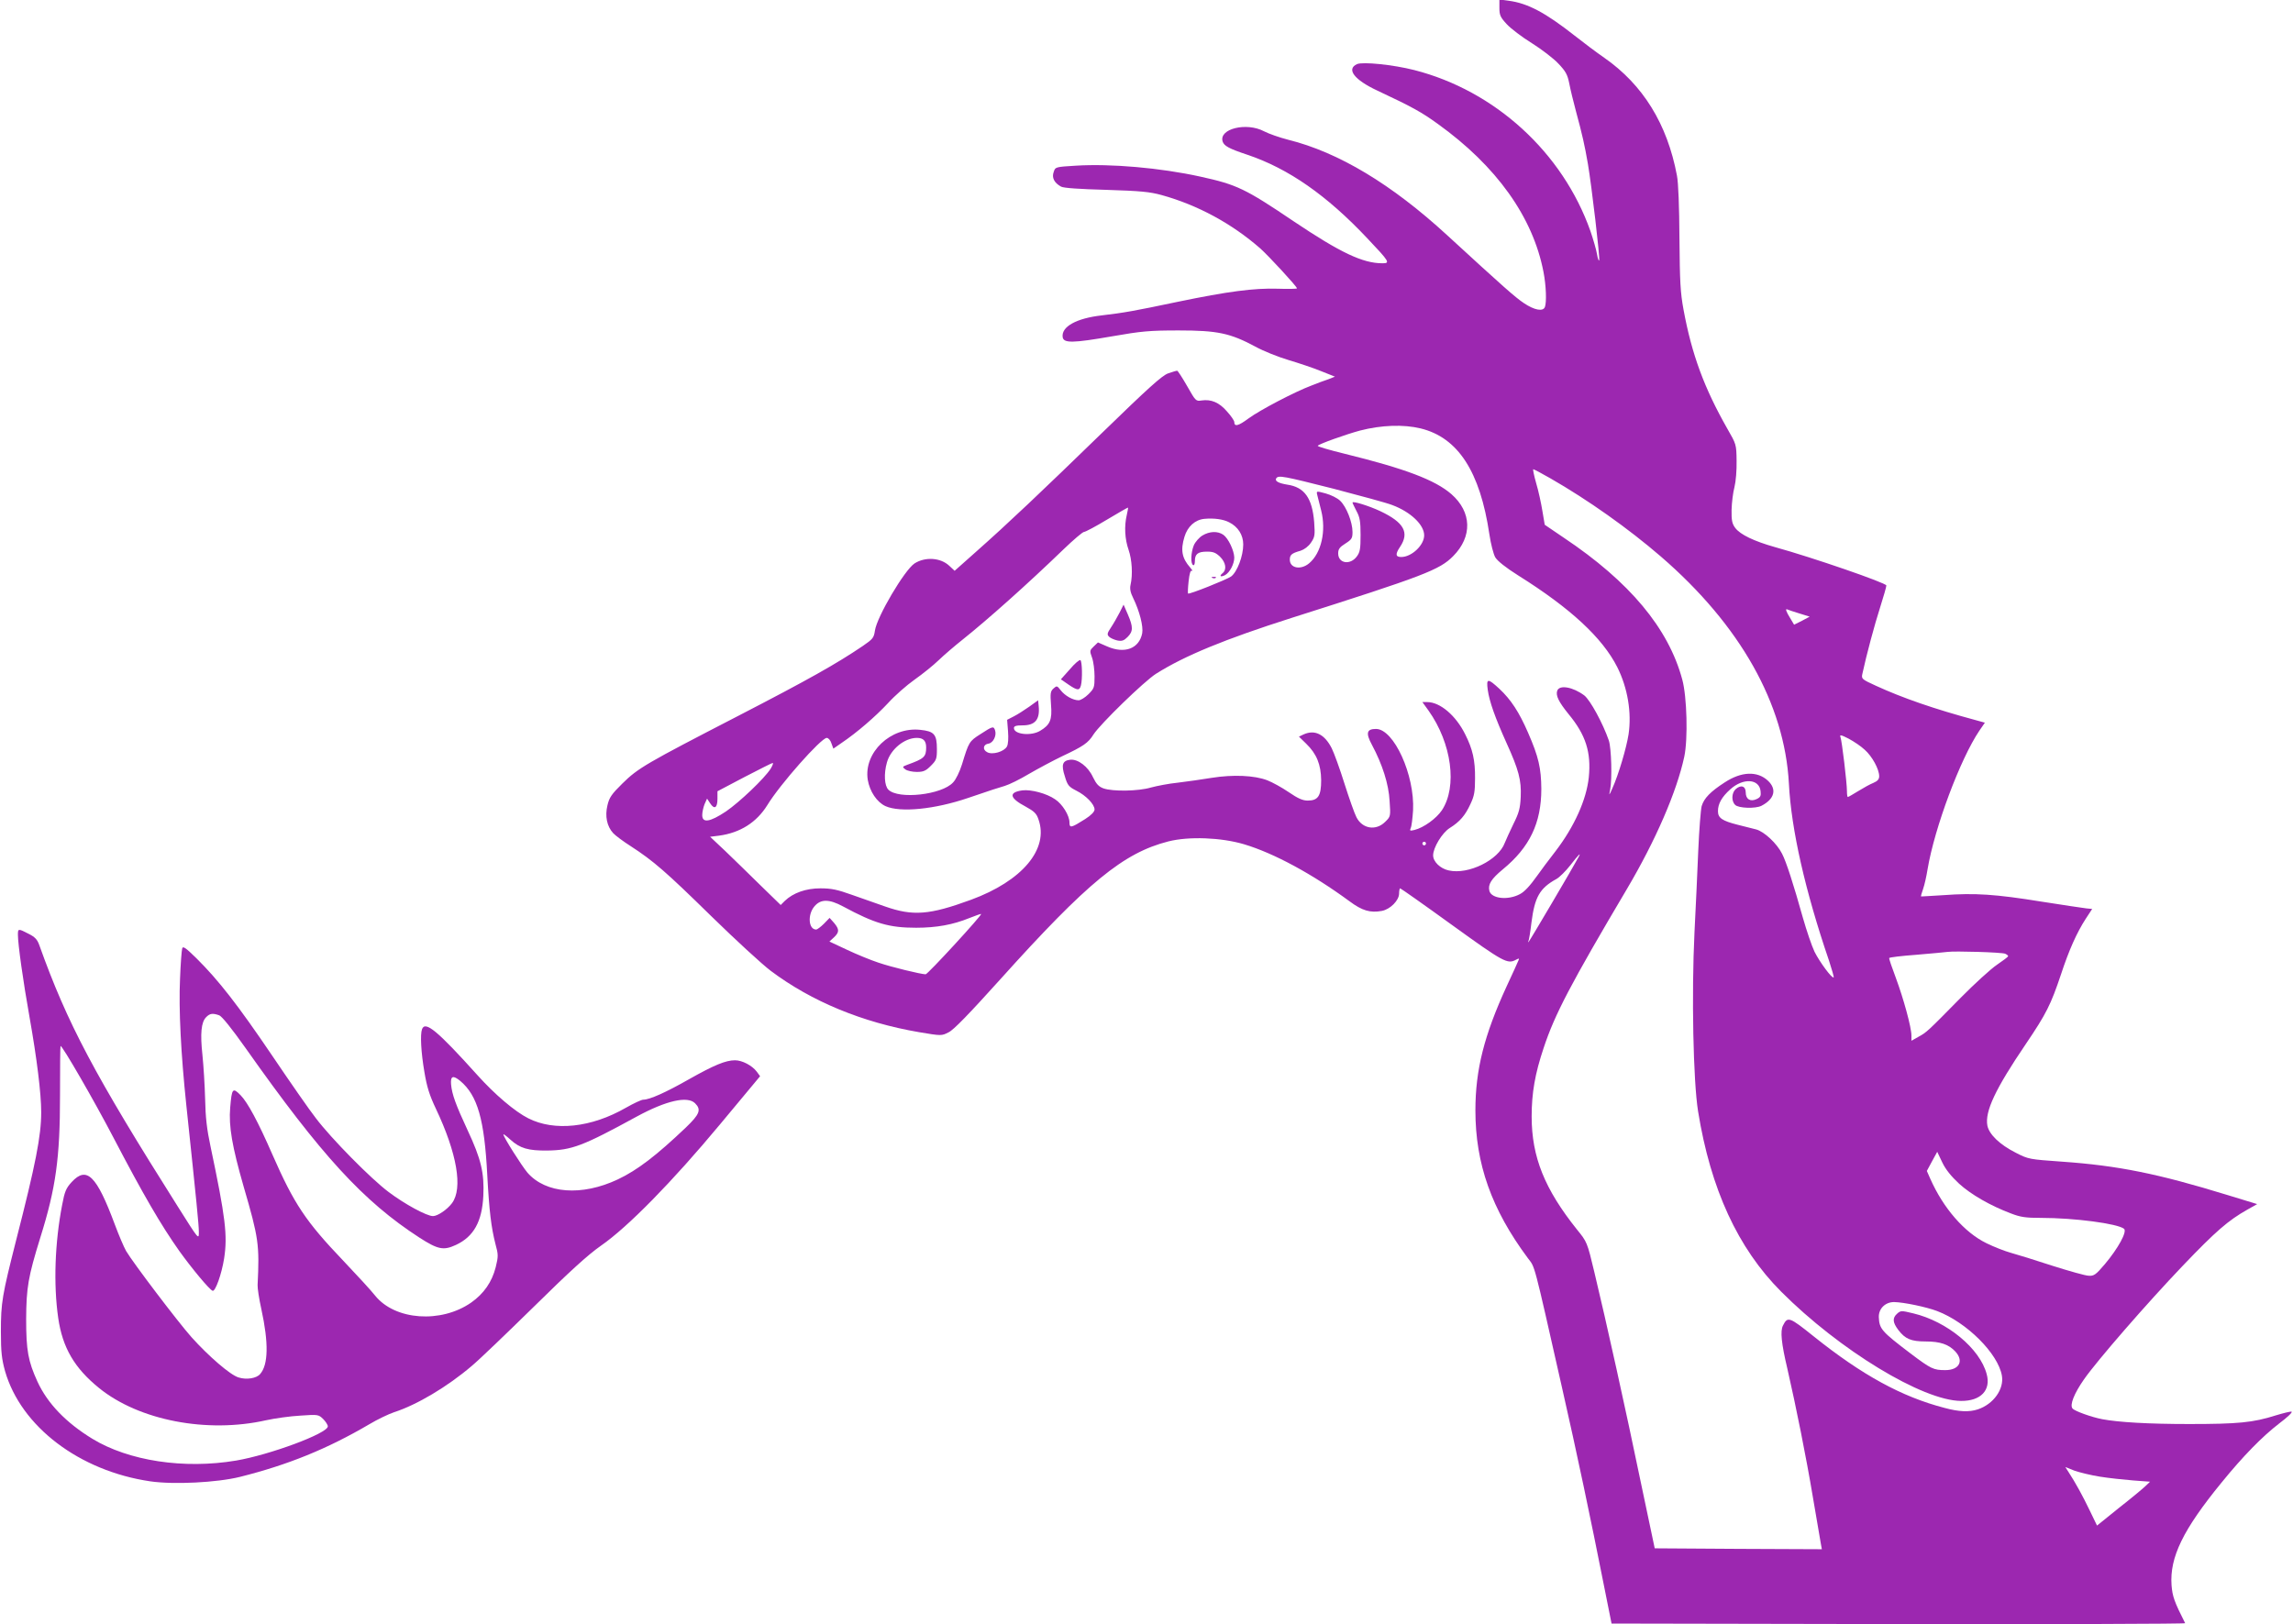 <?xml version="1.0" standalone="no"?>
<!DOCTYPE svg PUBLIC "-//W3C//DTD SVG 20010904//EN"
 "http://www.w3.org/TR/2001/REC-SVG-20010904/DTD/svg10.dtd">
<svg version="1.0" xmlns="http://www.w3.org/2000/svg"
 width="1280pt" height="907pt" viewBox="0 0 1280 907"
 preserveAspectRatio="xMidYMid meet">
<g transform="translate(0,907) scale(0.1,-0.1)"
fill="#9c27b0" stroke="none">
<path d="M8370 9026 c0 -40 5 -52 41 -91 22 -24 85 -72 140 -106 54 -34 121
-85 148 -114 41 -43 51 -61 61 -111 6 -32 23 -102 37 -154 36 -133 49 -191 67
-295 21 -124 68 -524 63 -538 -2 -7 -8 8 -12 33 -4 25 -21 83 -37 130 -155
439 -533 784 -984 899 -118 30 -287 47 -319 33 -61 -28 -15 -88 114 -148 196
-92 246 -120 336 -185 329 -236 532 -521 591 -827 15 -77 18 -169 8 -196 -10
-27 -59 -18 -118 22 -49 33 -110 87 -428 379 -309 284 -606 463 -888 533 -47
12 -107 33 -134 47 -98 52 -253 14 -231 -57 8 -25 36 -40 138 -74 229 -77 443
-226 670 -467 123 -130 129 -139 84 -139 -110 0 -234 59 -495 234 -271 183
-317 205 -522 250 -223 49 -499 73 -694 61 -114 -7 -115 -7 -124 -35 -12 -32
3 -61 41 -82 14 -8 104 -14 252 -18 192 -6 243 -11 309 -29 202 -56 392 -159
551 -298 48 -43 205 -213 205 -223 0 -3 -49 -4 -108 -2 -132 4 -277 -15 -557
-73 -247 -52 -299 -61 -425 -76 -141 -16 -226 -63 -218 -121 5 -35 56 -34 275
4 166 29 210 33 373 33 216 0 287 -15 427 -90 45 -25 128 -58 185 -75 57 -17
138 -44 182 -62 l78 -31 -38 -15 c-22 -7 -64 -23 -94 -35 -91 -34 -286 -136
-350 -183 -58 -43 -80 -48 -80 -20 0 7 -18 34 -41 59 -43 50 -88 69 -142 61
-31 -5 -33 -3 -80 80 -27 47 -52 86 -56 86 -5 0 -28 -7 -51 -15 -33 -12 -110
-81 -364 -328 -348 -338 -525 -506 -709 -669 l-118 -105 -30 28 c-49 46 -135
51 -194 13 -56 -37 -210 -298 -221 -375 -6 -40 -11 -47 -68 -86 -146 -99 -306
-189 -695 -390 -515 -266 -559 -291 -647 -378 -60 -59 -73 -78 -83 -121 -15
-61 -3 -118 32 -156 12 -13 56 -46 97 -72 128 -83 197 -143 450 -391 135 -132
285 -270 333 -306 228 -171 512 -288 827 -342 125 -21 126 -21 165 -1 28 13
113 101 287 294 489 544 689 708 940 772 115 29 295 22 423 -16 167 -50 381
-166 588 -318 71 -53 116 -66 181 -54 47 9 96 59 96 97 0 16 3 29 6 29 3 0
134 -92 290 -205 288 -208 309 -219 356 -194 17 9 20 9 15 -2 -3 -8 -33 -74
-67 -147 -125 -272 -174 -465 -174 -692 0 -298 90 -552 293 -825 41 -55 28 -3
191 -725 82 -360 161 -736 233 -1100 l43 -215 1603 -3 c881 -1 1601 1 1599 5
-61 120 -71 150 -76 212 -11 156 64 310 279 573 122 150 227 257 323 331 44
33 75 62 68 65 -6 2 -46 -8 -89 -21 -126 -40 -210 -48 -483 -48 -227 0 -395
10 -485 27 -58 11 -154 45 -166 60 -16 20 9 83 64 162 73 105 355 429 550 633
187 196 256 255 362 315 l55 31 -167 51 c-387 119 -610 164 -923 186 -182 13
-186 13 -258 50 -89 45 -148 102 -158 151 -15 79 45 206 214 455 115 170 140
220 197 390 44 134 88 233 138 310 l36 55 -32 3 c-18 2 -131 19 -252 38 -254
41 -370 49 -545 36 -69 -4 -126 -8 -127 -7 -1 0 4 19 12 41 8 23 19 72 25 110
39 233 183 617 289 774 l31 45 -47 13 c-238 64 -415 126 -561 193 -79 36 -82
39 -76 66 23 107 69 278 99 371 19 60 35 115 35 123 0 14 -414 157 -621 214
-117 33 -195 70 -223 108 -17 23 -21 42 -20 100 1 40 8 97 16 127 8 32 13 94
12 147 -1 92 -2 93 -52 180 -129 227 -198 414 -244 663 -18 97 -21 158 -23
400 -1 176 -6 310 -14 350 -54 288 -190 507 -405 657 -45 31 -119 87 -166 124
-164 129 -262 181 -369 195 l-51 7 0 -47z m-440 -2348 c209 -51 332 -241 384
-591 8 -54 23 -112 33 -129 12 -20 58 -57 128 -101 292 -183 470 -348 553
-512 58 -116 81 -253 63 -375 -12 -76 -56 -226 -91 -303 -18 -41 -19 -41 -12
-7 12 60 7 232 -7 275 -33 96 -104 226 -137 252 -63 47 -138 61 -151 27 -10
-27 8 -63 63 -131 96 -116 127 -213 113 -353 -13 -125 -81 -276 -186 -413 -38
-49 -83 -109 -101 -135 -42 -59 -72 -91 -97 -104 -66 -36 -160 -26 -171 18 -9
36 11 67 75 120 150 123 215 259 215 449 -1 116 -15 179 -74 314 -50 115 -95
184 -160 245 -65 60 -74 60 -65 -6 9 -65 41 -155 105 -297 68 -150 83 -207 79
-300 -3 -65 -10 -90 -41 -152 -20 -41 -41 -88 -48 -105 -35 -96 -203 -179
-313 -154 -47 10 -87 49 -87 84 0 43 50 126 93 153 56 35 86 70 115 133 22 46
26 70 26 145 1 99 -13 162 -55 245 -52 105 -140 180 -212 180 l-27 0 34 -47
c130 -183 162 -425 75 -557 -31 -46 -101 -97 -153 -110 -25 -6 -28 -5 -21 11
5 10 10 54 13 98 10 197 -107 455 -207 455 -52 0 -58 -23 -23 -88 59 -110 94
-220 99 -314 6 -86 6 -87 -25 -117 -51 -51 -127 -39 -160 26 -11 21 -41 106
-67 188 -26 83 -58 171 -71 197 -40 79 -95 106 -158 77 l-25 -12 40 -39 c59
-57 83 -117 84 -204 0 -88 -17 -114 -75 -114 -28 0 -55 12 -106 47 -38 26 -91
55 -119 66 -72 28 -192 33 -311 14 -54 -9 -140 -21 -189 -27 -50 -5 -117 -18
-150 -27 -71 -21 -213 -23 -265 -5 -27 10 -40 24 -59 63 -27 59 -84 102 -127
97 -43 -5 -51 -28 -30 -92 15 -51 22 -59 65 -81 54 -27 101 -76 101 -105 0
-12 -19 -32 -52 -53 -79 -50 -88 -52 -88 -19 0 39 -40 103 -80 129 -47 33
-135 56 -183 50 -79 -11 -72 -43 19 -91 47 -26 60 -38 71 -71 59 -166 -91
-344 -377 -449 -232 -85 -324 -92 -480 -37 -47 16 -130 46 -185 65 -81 29
-114 36 -175 36 -81 0 -152 -25 -199 -70 l-23 -23 -112 109 c-61 60 -149 146
-196 191 l-86 81 49 6 c119 16 210 74 270 170 71 117 301 376 332 376 9 0 21
-13 26 -30 l11 -30 46 32 c86 58 189 147 259 222 37 41 104 100 148 131 44 31
105 80 135 109 30 29 91 81 135 116 139 111 359 307 561 502 56 54 108 98 115
98 8 0 66 31 129 69 63 38 116 68 117 67 1 -1 -2 -19 -7 -41 -15 -63 -11 -135
10 -195 19 -55 24 -138 11 -195 -5 -22 -1 -43 15 -75 35 -72 57 -157 50 -196
-17 -85 -97 -116 -194 -74 l-53 23 -24 -23 c-22 -21 -23 -24 -9 -62 8 -22 14
-70 14 -105 0 -61 -2 -67 -34 -99 -19 -19 -44 -34 -55 -34 -31 0 -76 25 -100
56 -20 26 -22 26 -40 10 -17 -15 -19 -27 -14 -91 7 -84 -5 -112 -60 -145 -50
-31 -147 -21 -147 15 0 11 12 15 49 15 70 0 97 33 89 109 l-3 31 -50 -36 c-27
-19 -66 -44 -86 -54 l-37 -19 5 -64 c3 -39 1 -72 -6 -85 -16 -29 -81 -48 -110
-32 -28 14 -23 44 7 48 26 4 46 44 37 73 -8 26 -13 25 -82 -20 -63 -40 -65
-44 -103 -169 -13 -41 -34 -85 -50 -101 -63 -69 -305 -96 -361 -40 -22 22 -26
89 -8 152 20 73 98 137 167 137 36 0 52 -16 52 -53 0 -53 -11 -63 -105 -97
-29 -11 -29 -12 -11 -26 11 -8 40 -14 64 -14 37 0 50 6 78 34 31 31 34 39 34
93 0 83 -15 100 -93 108 -165 18 -317 -127 -293 -279 11 -65 51 -125 99 -147
82 -37 275 -18 462 46 143 49 155 52 204 67 24 7 85 37 135 67 50 29 134 74
186 99 117 55 145 74 174 121 39 60 283 297 349 339 160 101 384 193 757 312
740 235 826 268 902 345 108 109 104 246 -10 346 -91 79 -257 142 -594 225
-86 21 -155 41 -152 45 6 10 158 64 236 85 120 31 243 35 338 12z m725 -279
c209 -120 434 -279 617 -437 442 -382 690 -822 714 -1267 13 -256 91 -600 224
-989 16 -49 28 -91 26 -93 -9 -9 -79 87 -107 143 -16 34 -45 120 -65 190 -52
186 -93 313 -116 357 -29 58 -100 124 -145 136 -21 5 -67 17 -103 26 -87 22
-110 38 -110 76 0 41 21 79 69 122 72 65 162 59 169 -11 3 -26 -1 -34 -23 -44
-35 -16 -60 0 -60 38 0 35 -27 44 -56 18 -23 -21 -25 -67 -3 -88 18 -19 114
-22 147 -5 73 38 87 92 36 140 -59 55 -148 52 -242 -10 -79 -51 -115 -88 -128
-132 -5 -19 -14 -131 -19 -249 -5 -118 -14 -323 -21 -455 -17 -348 -7 -831 20
-1000 70 -434 222 -764 463 -1006 326 -327 791 -610 1005 -611 110 -1 168 60
143 150 -38 143 -221 294 -410 339 -66 16 -70 16 -90 -2 -27 -24 -25 -49 7
-91 38 -50 71 -64 153 -64 80 0 128 -16 165 -56 49 -53 22 -104 -56 -104 -66
0 -80 7 -194 93 -162 123 -174 137 -177 202 -2 48 36 85 85 85 54 -1 179 -27
240 -50 166 -63 341 -238 362 -361 13 -75 -47 -159 -134 -188 -48 -16 -105
-14 -186 8 -239 62 -460 183 -730 399 -137 110 -146 113 -172 61 -16 -30 -9
-100 24 -239 50 -219 105 -493 143 -720 22 -129 42 -247 45 -263 l5 -27 -467
2 -466 3 -78 370 c-82 397 -193 898 -259 1172 -40 168 -41 169 -97 238 -180
225 -253 405 -253 631 0 132 19 240 67 383 62 188 152 359 464 886 162 274
279 545 321 740 21 99 15 334 -11 430 -77 287 -294 547 -662 793 l-106 72 -13
77 c-7 43 -22 113 -35 156 -12 42 -19 77 -16 77 4 0 47 -23 96 -51z m-1210
-58 c149 -39 297 -79 327 -91 102 -38 178 -110 178 -169 0 -55 -70 -121 -128
-121 -32 0 -34 16 -7 56 54 80 23 137 -110 200 -64 30 -155 58 -155 48 0 -3
10 -24 22 -47 19 -35 23 -58 23 -134 0 -77 -3 -96 -21 -120 -37 -50 -104 -39
-104 17 0 24 8 35 40 55 36 23 40 30 40 65 0 54 -34 141 -69 174 -15 15 -52
33 -81 41 -52 14 -52 14 -47 -8 3 -12 13 -51 22 -87 29 -114 1 -238 -67 -295
-46 -39 -108 -28 -108 20 0 27 10 36 60 50 21 7 44 24 58 45 22 32 23 42 18
115 -11 134 -54 195 -150 209 -49 8 -71 20 -62 35 12 19 40 13 321 -58z m-584
-187 c50 -25 79 -71 79 -124 0 -65 -34 -154 -68 -179 -26 -18 -234 -101 -240
-95 -2 1 -1 32 3 68 5 45 11 64 19 59 6 -3 1 5 -10 18 -46 52 -55 97 -32 172
17 57 59 95 111 100 54 5 105 -2 138 -19z m3183 -509 l58 -18 -43 -23 -44 -22
-22 37 c-23 37 -29 55 -15 48 4 -2 33 -12 66 -22z m365 -761 c42 -37 81 -109
81 -148 0 -17 -9 -27 -32 -37 -18 -7 -56 -28 -85 -46 -29 -18 -55 -33 -58 -33
-3 0 -5 15 -5 33 0 46 -28 280 -36 301 -6 15 2 14 45 -8 28 -15 69 -42 90 -62z
m-6107 -106 c-35 -55 -174 -187 -250 -239 -89 -59 -132 -66 -132 -20 0 16 6
43 13 61 l14 31 17 -26 c24 -37 41 -26 41 25 l0 42 150 79 c83 43 154 79 158
79 5 0 0 -14 -11 -32z m3658 -418 c0 -5 -4 -10 -10 -10 -5 0 -10 5 -10 10 0 6
5 10 10 10 6 0 10 -4 10 -10z m851 -77 c-28 -53 -272 -467 -278 -472 -3 -3 -4
-1 -1 4 3 6 11 53 17 105 18 141 46 191 139 242 17 9 52 44 78 77 47 61 63 76
45 44z m-4105 -274 c178 -96 258 -119 408 -119 114 0 206 17 297 54 35 14 64
24 66 23 6 -6 -298 -337 -310 -337 -28 1 -190 40 -263 65 -43 14 -123 47 -176
72 l-98 46 25 23 c31 29 31 45 1 81 l-25 28 -31 -32 c-18 -18 -38 -33 -44 -33
-43 0 -49 83 -10 129 35 42 82 42 160 0z m6487 -264 c9 -4 17 -10 17 -14 0 -3
-29 -25 -63 -48 -34 -23 -125 -106 -202 -184 -186 -189 -190 -193 -236 -218
l-39 -22 0 29 c0 46 -44 206 -87 322 -22 58 -39 108 -37 111 2 4 70 12 151 18
82 7 159 14 173 16 41 6 304 -2 323 -10z m-257 -1284 c67 -61 175 -123 289
-166 54 -21 83 -25 168 -25 188 0 428 -32 464 -61 18 -16 -33 -109 -107 -197
-50 -59 -61 -67 -90 -65 -18 0 -109 26 -204 56 -94 31 -198 63 -231 72 -33 9
-94 33 -135 53 -124 60 -242 196 -315 361 l-19 43 29 54 29 53 28 -59 c19 -40
50 -78 94 -119z m787 -1636 c50 -8 134 -17 185 -21 l94 -7 -24 -23 c-13 -13
-79 -68 -148 -122 l-124 -100 -42 87 c-38 79 -79 154 -119 215 l-16 25 50 -20
c28 -10 93 -26 144 -34z"/>
<path d="M6250 5650 c-13 -25 -34 -62 -48 -83 -22 -33 -23 -40 -11 -52 8 -8
29 -17 46 -21 26 -5 37 -1 57 19 32 32 32 56 2 126 l-24 55 -22 -44z"/>
<path d="M5972 5333 l-50 -56 42 -29 c50 -34 62 -35 70 -5 9 34 7 135 -3 141
-5 4 -32 -19 -59 -51z"/>
<path d="M6712 6080 c-18 -11 -40 -36 -48 -55 -16 -40 -19 -101 -4 -110 6 -4
10 6 10 22 0 40 17 53 68 53 35 0 49 -6 73 -29 32 -32 38 -71 14 -91 -21 -17
-12 -24 14 -11 26 15 51 62 51 98 -1 39 -33 107 -61 127 -32 22 -77 20 -117
-4z"/>
<path d="M6768 5843 c7 -3 16 -2 19 1 4 3 -2 6 -13 5 -11 0 -14 -3 -6 -6z"/>
<path d="M100 3851 c0 -52 29 -260 65 -461 41 -231 65 -426 65 -530 0 -132
-31 -290 -140 -715 -78 -308 -85 -347 -85 -510 0 -116 5 -154 23 -220 89 -310
415 -558 811 -616 132 -19 372 -7 501 25 267 67 487 156 722 294 45 27 108 57
138 67 127 41 297 142 433 258 40 33 196 183 347 331 201 198 302 290 375 341
150 104 398 357 665 678 l223 268 -19 26 c-26 34 -81 63 -121 63 -52 0 -117
-27 -257 -106 -130 -74 -220 -114 -255 -114 -10 0 -53 -20 -97 -45 -193 -111
-399 -133 -545 -59 -74 37 -187 133 -283 240 -225 250 -292 305 -310 258 -11
-29 -6 -128 13 -239 14 -85 29 -131 64 -205 118 -249 152 -445 90 -528 -26
-35 -80 -72 -106 -72 -35 0 -158 67 -247 134 -99 74 -321 299 -407 413 -34 43
-143 200 -243 348 -193 285 -300 422 -423 544 -62 61 -76 70 -80 55 -3 -11 -9
-86 -12 -169 -8 -170 5 -420 35 -705 58 -549 70 -669 70 -709 0 -44 0 -44
-116 140 -468 741 -618 1024 -775 1463 -11 31 -25 45 -59 62 -58 30 -60 30
-60 -5z m1124 -450 c16 -7 69 -73 147 -183 424 -601 657 -855 970 -1058 104
-67 135 -73 204 -41 99 46 146 130 153 274 6 127 -12 205 -88 367 -66 142 -87
200 -92 255 -4 48 11 53 52 19 96 -81 134 -215 150 -524 11 -204 22 -293 46
-387 16 -58 16 -68 1 -129 -21 -82 -66 -147 -137 -197 -168 -117 -425 -99
-536 39 -21 27 -101 114 -177 194 -211 221 -275 317 -397 595 -79 181 -137
289 -177 330 -44 45 -49 39 -58 -69 -9 -105 11 -218 75 -441 84 -288 89 -324
78 -550 -1 -16 8 -77 21 -135 41 -188 39 -310 -7 -362 -20 -24 -76 -33 -120
-19 -46 13 -169 120 -264 226 -77 87 -325 414 -364 480 -13 23 -41 89 -63 148
-102 274 -157 328 -241 237 -31 -34 -39 -52 -53 -127 -41 -212 -49 -445 -22
-632 24 -166 91 -280 228 -391 223 -181 603 -254 932 -180 50 11 136 23 192
26 99 7 101 6 127 -19 14 -14 26 -33 26 -41 0 -39 -324 -159 -512 -191 -291
-49 -600 -2 -803 122 -147 90 -250 197 -306 319 -52 114 -63 174 -63 349 1
176 11 235 79 455 87 277 110 445 110 792 0 153 1 278 3 278 11 0 187 -304
297 -515 164 -314 264 -486 366 -630 68 -95 169 -217 186 -222 15 -5 50 92 64
180 20 129 8 228 -76 627 -20 93 -28 161 -30 265 -2 77 -9 187 -15 245 -13
120 -7 183 21 211 21 21 36 23 73 10z m2656 -491 c36 -36 26 -61 -52 -136
-163 -155 -269 -237 -379 -289 -201 -95 -403 -80 -505 38 -32 38 -134 199
-134 213 0 4 17 -9 39 -29 54 -49 100 -62 206 -61 137 2 198 25 500 190 164
89 283 116 325 74z"/>
</g>
</svg>
